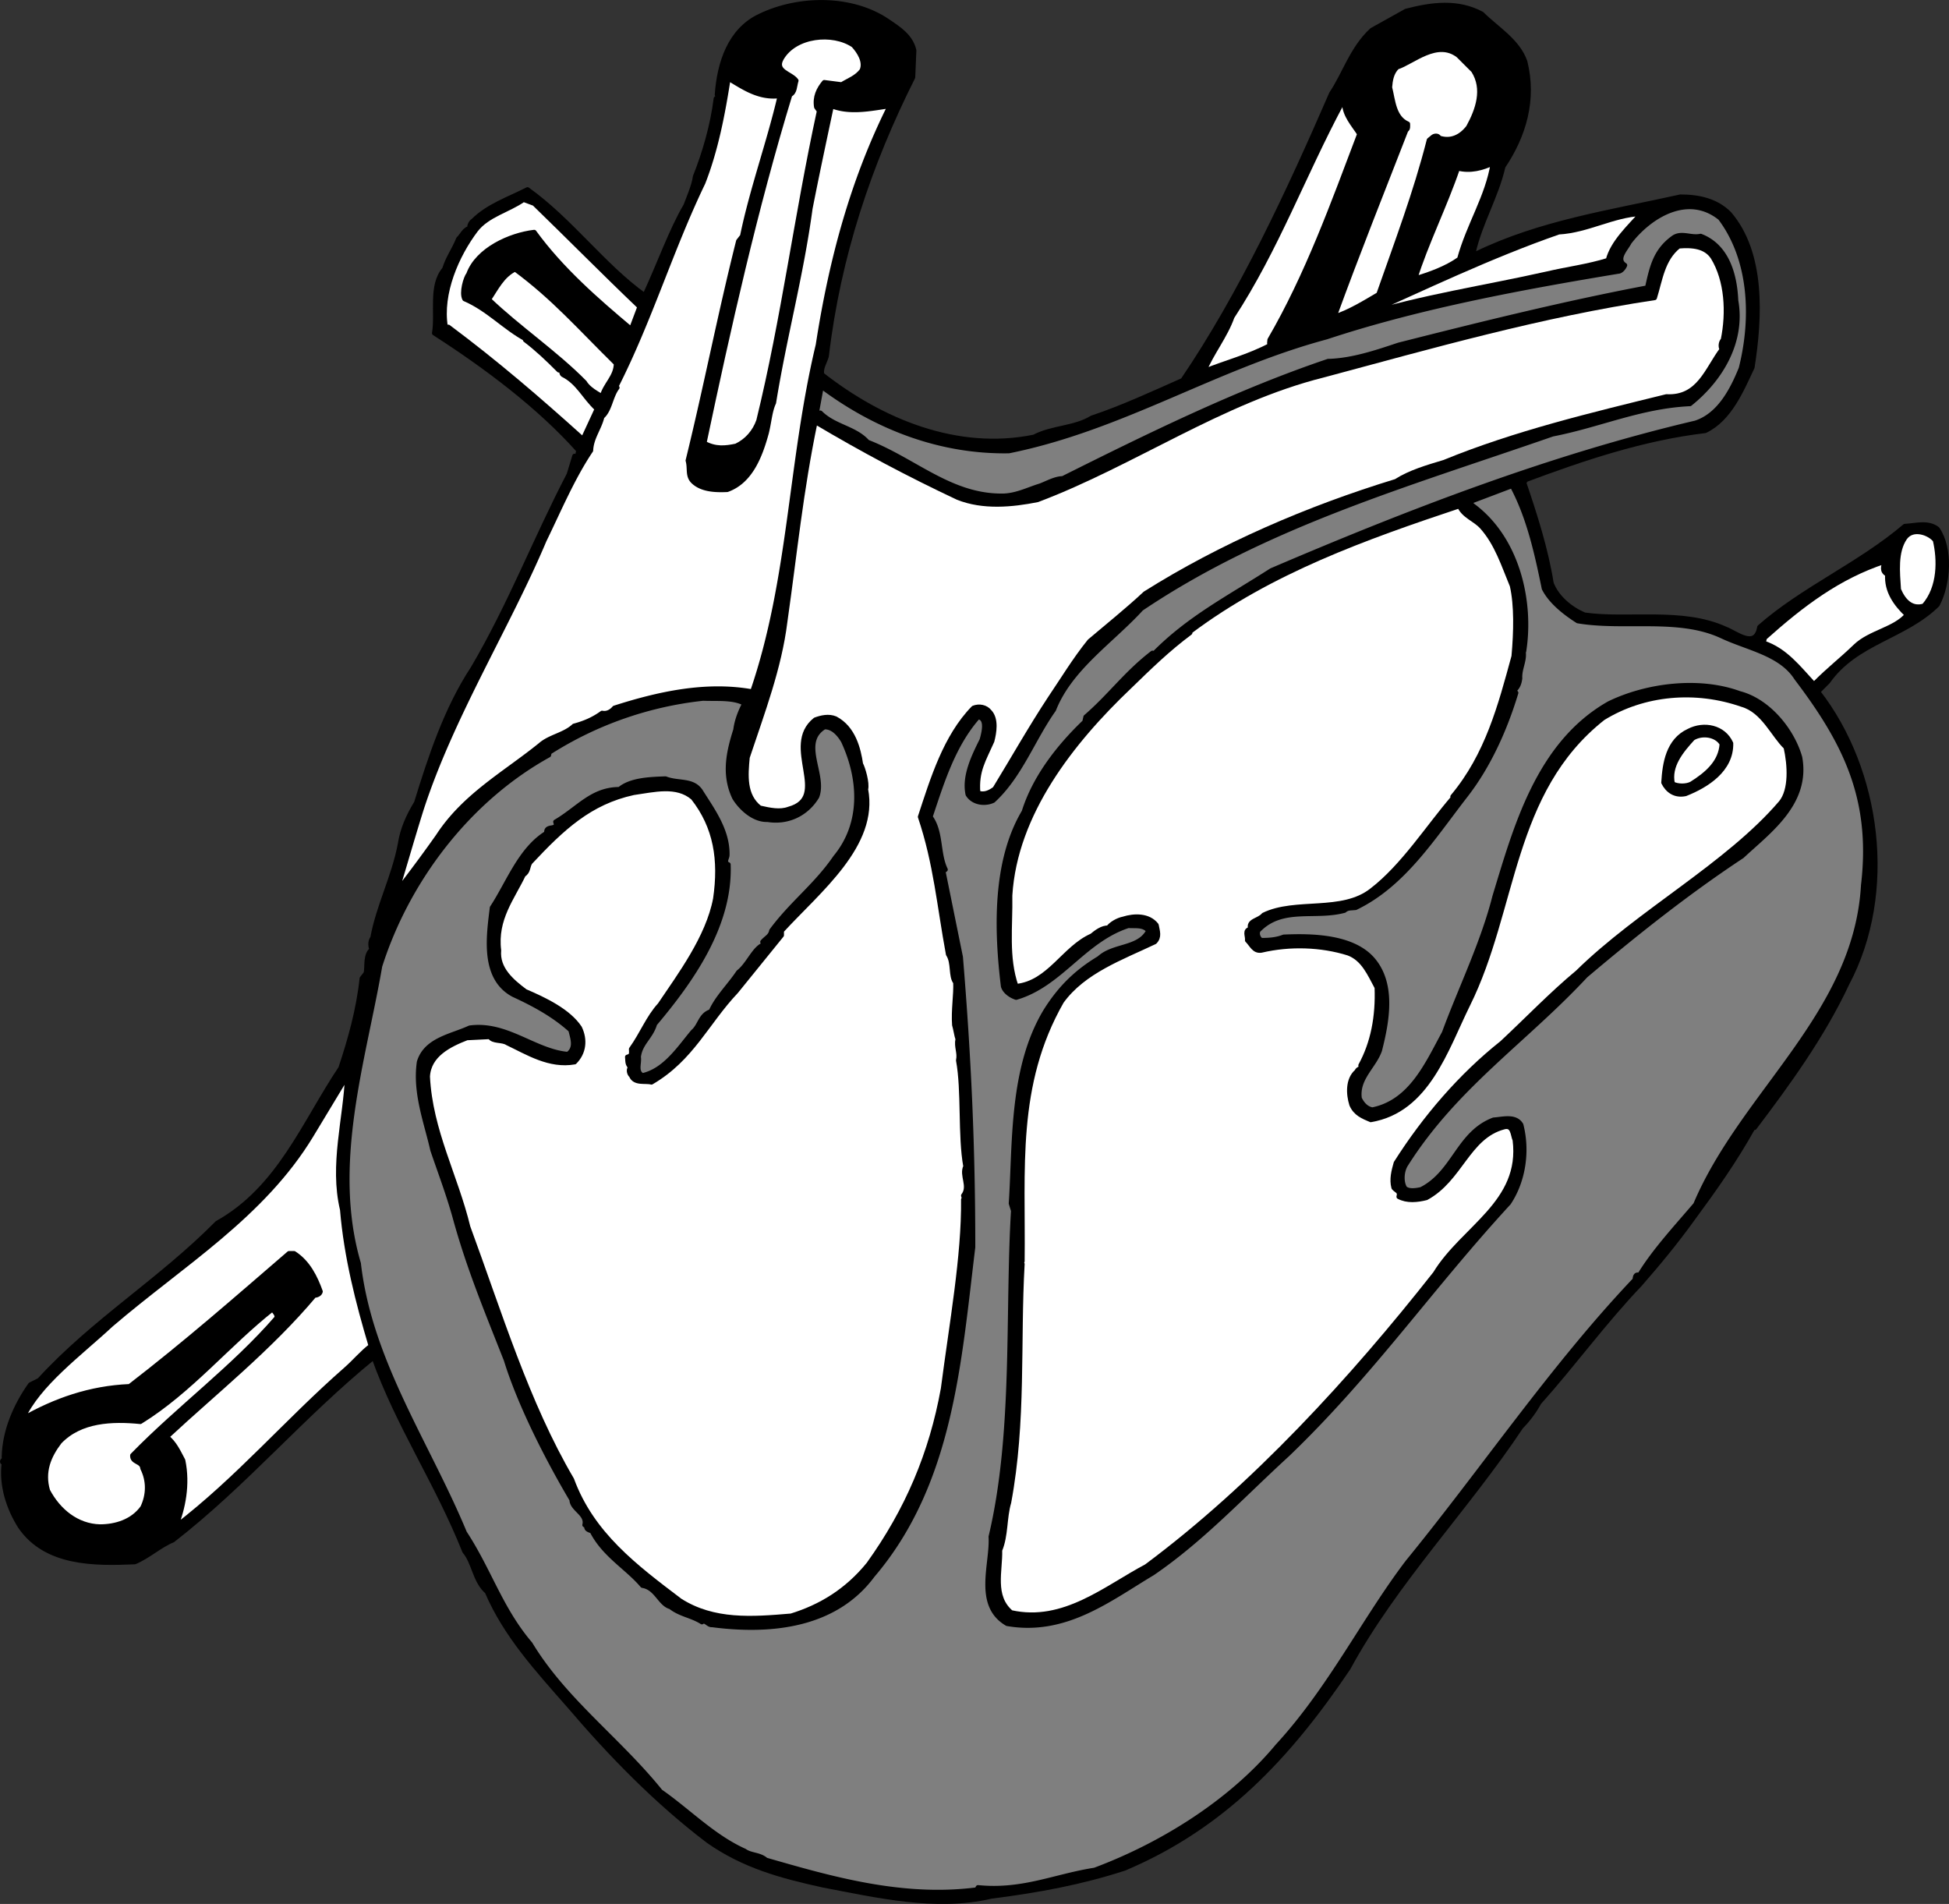 <svg xmlns="http://www.w3.org/2000/svg" width="208.432" height="203.593"><rect width="100%" height="100%" fill="#333333" stroke="none"/><path d="M94.93 2.262c1.257.844 2.46 1.621 2.82 3.121l-.121 2.883c-4.68 9.297-7.98 19.137-9.239 29.82-.183.66-.66 1.317-.48 1.977 6.36 4.98 14.457 8.34 22.68 6.66 1.922-1.02 4.32-.899 6.18-2.04 3.242-1.077 6.6-2.64 9.718-4.019 6.242-9.18 11.34-20.16 15.902-30.66 1.38-2.039 2.22-4.86 4.32-6.781l3.66-2.04c2.759-.718 5.52-1.081 8.099.302 1.562 1.558 3.84 2.879 4.62 5.101 1.02 4.078-.12 7.918-2.34 11.219-.718 3.18-2.46 6-3.179 9.18l.238.18c6.903-3.36 14.34-4.442 21.903-6.122 1.98 0 3.84.422 5.219 1.801 3.66 4.262 3.3 11.102 2.46 16.441-1.14 2.399-2.402 5.52-5.039 6.778-6.66.781-13.203 3-19.14 5.222l-.242.301c1.199 3.54 2.34 7.078 2.941 10.797.602 1.563 2.102 2.762 3.54 3.363 4.679.657 10.44-.601 15.062 1.5 1.136.418 3.238 2.22 3.656-.183 4.62-4.078 10.683-6.66 15.543-10.797 1.199-.063 2.46-.48 3.48.297 1.438 2.101 1.2 5.82 0 8.101-3.543 3.48-8.703 3.961-11.703 8.219l-1.078 1.082c6.54 8.399 8.281 21.48 3.121 31.2-2.64 5.64-6.363 10.741-9.902 15.421l-.117-.062c-2.043 3.66-4.141 6.601-6.48 9.78-1.864 2.583-3.602 4.68-5.642 7.02-3.84 4.02-7.199 8.641-10.8 12.66-.48.903-1.2 1.86-1.922 2.583-5.817 8.757-13.5 16.617-18.477 25.797-6.422 9.542-13.441 16.98-23.941 21.421-4.621 1.5-9.121 2.34-14.281 3-5.88 1.383-12.239-.117-17.942-1.199-4.379-.96-8.457-2.039-12.297-4.742-5.523-4.2-10.382-9.18-14.882-14.457-3.481-3.961-6.778-7.563-8.758-12.18-1.32-1.14-1.383-3.12-2.403-4.32-3-7.5-7.078-13.383-9.718-20.762-7.801 6.36-13.621 13.442-21.48 19.559-1.438.601-2.641 1.742-4.079 2.34-4.262.183-9.48.242-12.242-3.778-1.262-1.98-2.04-4.441-1.738-6.78-.48-.24.18-.36 0-.661.058-2.82 1.257-5.52 2.816-7.738l.96-.48c5.821-6.36 12.845-10.563 19.024-16.802 6.66-3.718 9.297-10.738 13.2-16.558 1.02-3.063 1.918-6.242 2.277-9.602l.422-.539c.18-.66-.121-1.98.66-2.582-.18-.121-.238-.898.059-1.2.601-3.358 2.28-6.538 2.94-10.019.24-1.62.9-3.062 1.74-4.441 1.5-4.86 3.179-10.02 6.062-14.398 4.02-6.84 6.66-13.801 10.258-20.7l.601-1.98c.48.18.238-.363.48-.543-4.199-4.738-9.96-9.059-15.48-12.598.36-2.16-.422-5.101 1.078-6.84.422-1.32.961-1.921 1.5-3.242.363-.297.66-1.14 1.32-1.14-.296-.059 0-.657.243-.778 1.617-1.62 3.84-2.34 5.82-3.36 4.617 3.298 8.098 8.161 12.54 11.34 1.558-3.359 2.878-7.081 4.378-9.6.242-.661.902-2.161 1.02-3.122.96-2.398 1.859-5.398 2.222-8.34l.36-.297-.243-.12c.243-3.423 1.383-6.903 4.563-8.403 4.2-2.04 9.898-2.04 13.68.539"/><path fill="none" stroke="#000" stroke-linecap="round" stroke-linejoin="round" stroke-width=".5" d="M94.93 2.262c1.257.844 2.46 1.621 2.82 3.121l-.121 2.883c-4.68 9.297-7.98 19.137-9.239 29.82-.183.66-.66 1.317-.48 1.977 6.36 4.98 14.457 8.34 22.68 6.66 1.922-1.02 4.32-.899 6.18-2.04 3.242-1.077 6.6-2.64 9.718-4.019 6.242-9.18 11.34-20.16 15.902-30.66 1.38-2.039 2.22-4.86 4.32-6.781l3.66-2.04c2.759-.718 5.52-1.081 8.099.302 1.562 1.558 3.84 2.879 4.62 5.101 1.02 4.078-.12 7.918-2.34 11.219-.718 3.18-2.46 6-3.179 9.18l.238.18c6.903-3.36 14.34-4.442 21.903-6.122 1.98 0 3.84.422 5.219 1.801 3.66 4.262 3.3 11.102 2.46 16.441-1.14 2.399-2.402 5.52-5.039 6.778-6.66.781-13.203 3-19.14 5.222l-.242.301c1.199 3.54 2.34 7.078 2.941 10.797.602 1.563 2.102 2.762 3.54 3.363 4.679.657 10.44-.601 15.062 1.5 1.136.418 3.238 2.22 3.656-.183 4.62-4.078 10.683-6.66 15.543-10.797 1.199-.063 2.46-.48 3.48.297 1.438 2.101 1.2 5.82 0 8.101-3.543 3.48-8.703 3.961-11.703 8.219l-1.078 1.082c6.54 8.399 8.281 21.48 3.121 31.2-2.64 5.64-6.363 10.741-9.902 15.421l-.117-.062c-2.043 3.66-4.141 6.601-6.48 9.78-1.864 2.583-3.602 4.68-5.642 7.02-3.84 4.02-7.199 8.641-10.8 12.66-.48.903-1.2 1.86-1.922 2.583-5.817 8.757-13.5 16.617-18.477 25.797-6.422 9.542-13.441 16.98-23.941 21.421-4.621 1.5-9.121 2.34-14.281 3-5.88 1.383-12.239-.117-17.942-1.199-4.379-.96-8.457-2.039-12.297-4.742-5.523-4.2-10.382-9.18-14.882-14.457-3.481-3.961-6.778-7.563-8.758-12.18-1.32-1.14-1.383-3.12-2.403-4.32-3-7.5-7.078-13.383-9.718-20.762-7.801 6.36-13.621 13.442-21.48 19.559-1.438.601-2.641 1.742-4.079 2.34-4.262.183-9.48.242-12.242-3.778-1.262-1.98-2.04-4.441-1.738-6.78-.48-.24.18-.36 0-.661.058-2.82 1.257-5.52 2.816-7.738l.96-.48c5.821-6.36 12.845-10.563 19.024-16.802 6.66-3.718 9.297-10.738 13.2-16.558 1.02-3.063 1.918-6.242 2.277-9.602l.422-.539c.18-.66-.121-1.98.66-2.582-.18-.121-.238-.898.059-1.2.601-3.358 2.28-6.538 2.94-10.019.24-1.62.9-3.062 1.74-4.441 1.5-4.86 3.179-10.02 6.062-14.398 4.02-6.84 6.66-13.801 10.258-20.7l.601-1.98c.48.18.238-.363.48-.543-4.199-4.738-9.96-9.059-15.48-12.598.36-2.16-.422-5.101 1.078-6.84.422-1.32.961-1.921 1.5-3.242.363-.297.66-1.14 1.32-1.14-.296-.059 0-.657.243-.778 1.617-1.62 3.84-2.34 5.82-3.36 4.617 3.298 8.098 8.161 12.54 11.34 1.558-3.359 2.878-7.081 4.378-9.6.242-.661.902-2.161 1.02-3.122.96-2.398 1.859-5.398 2.222-8.34l.36-.297-.243-.12c.243-3.423 1.383-6.903 4.563-8.403 4.2-2.04 9.898-2.04 13.68.539zm0 0"/><path fill="#fff" d="M91.27 4.844c.597.66 1.32 1.742.898 2.7-.598.78-1.38 1.019-2.16 1.5l-1.86-.24c-.597.72-1.02 1.56-.84 2.642l.301.418c-2.46 11.34-3.781 22.082-6.48 33.12-.422 1.2-1.262 2.16-2.399 2.7-1.14.242-2.222.36-3.422-.301 2.582-12.238 5.461-25.078 9.18-37.258.54-.242.48-.96.66-1.5-.539-.781-2.398-.96-1.558-2.402 1.437-2.457 5.46-2.879 7.68-1.379"/><path fill="none" stroke="#000" stroke-linecap="round" stroke-linejoin="round" stroke-width=".5" d="M91.27 4.844c.597.66 1.32 1.742.898 2.7-.598.78-1.38 1.019-2.16 1.5l-1.86-.24c-.597.72-1.02 1.56-.84 2.642l.301.418c-2.46 11.34-3.781 22.082-6.48 33.12-.422 1.2-1.262 2.16-2.399 2.7-1.14.242-2.222.36-3.422-.301 2.582-12.238 5.461-25.078 9.18-37.258.54-.242.48-.96.66-1.5-.539-.781-2.398-.96-1.558-2.402 1.437-2.457 5.46-2.879 7.68-1.379zm0 0"/><path fill="#fff" d="M157.57 7.543c1.258 1.98.48 4.203-.539 6.063-.781 1.02-1.863 1.558-3.121 1.14-.121-.3-.54-.242-.719-.062l-.363.3c-1.438 5.641-3.418 10.86-5.398 16.5-1.442.84-3.06 1.86-4.739 2.399 2.52-6.898 5.04-13.2 7.68-19.98.238-.118.18-.418.18-.657-1.5-.66-1.563-2.46-1.922-3.902.062-.781.18-1.559.781-2.16 1.68-.54 4.258-3 6.54-1.258l1.62 1.617"/><path fill="none" stroke="#000" stroke-linecap="round" stroke-linejoin="round" stroke-width=".5" d="M157.57 7.543c1.258 1.98.48 4.203-.539 6.063-.781 1.02-1.863 1.558-3.121 1.14-.121-.3-.54-.242-.719-.062l-.363.3c-1.438 5.641-3.418 10.86-5.398 16.5-1.442.84-3.06 1.86-4.739 2.399 2.52-6.898 5.04-13.2 7.68-19.98.238-.118.18-.418.18-.657-1.5-.66-1.563-2.46-1.922-3.902.062-.781.18-1.559.781-2.16 1.68-.54 4.258-3 6.54-1.258zm0 0"/><path fill="#fff" d="M83.41 10.246c-1.14 4.918-3 10.02-4.02 15l-.421.54c-1.98 7.859-3.48 15.66-5.399 23.46.238.84-.062 1.618.54 2.22.898.898 2.398.96 3.66.898 2.519-.899 3.538-3.66 4.199-6.06.3-1.198.359-2.339.78-3.241 1.141-7.078 2.938-13.617 3.9-20.758.718-3.66 1.5-7.32 2.28-10.98 1.981.78 4.141.3 6.239 0-4.02 8.039-6.301 16.62-7.68 25.558-3 12.543-2.879 25.02-7.02 37.082-4.98-.902-10.078.238-14.761 1.738-.297.36-.777.66-1.317.543-.902.657-1.863 1.078-3 1.38-1.023.96-2.582 1.14-3.601 2.038-3.781 3.059-8.102 5.399-10.922 9.719a162.039 162.039 0 0 1-3.66 4.98l-1.379 2.82c1.082-3.359 2.16-7.257 3.242-10.679 3.238-9.96 9.238-19.5 13.137-28.738 1.5-3.063 3-6.66 4.98-9.602.063-1.379.903-2.34 1.203-3.601.84-.719.899-2.16 1.618-3.117l-.118-.122c3.598-7.078 5.88-14.699 9.297-21.78 1.383-3.54 2.102-7.321 2.703-11.161 1.618.961 3.297 2.16 5.52 1.863"/><path fill="none" stroke="#000" stroke-linecap="round" stroke-linejoin="round" stroke-width=".5" d="M83.41 10.246c-1.14 4.918-3 10.02-4.02 15l-.421.54c-1.98 7.859-3.48 15.66-5.399 23.46.238.84-.062 1.618.54 2.22.898.898 2.398.96 3.66.898 2.519-.899 3.538-3.66 4.199-6.06.3-1.198.359-2.339.78-3.241 1.141-7.078 2.938-13.617 3.9-20.758.718-3.66 1.5-7.32 2.28-10.98 1.981.78 4.141.3 6.239 0-4.02 8.039-6.301 16.62-7.68 25.558-3 12.543-2.879 25.02-7.02 37.082-4.98-.902-10.078.238-14.761 1.738-.297.36-.777.66-1.317.543-.902.657-1.863 1.078-3 1.38-1.023.96-2.582 1.14-3.601 2.038-3.781 3.059-8.102 5.399-10.922 9.719a162.022 162.022 0 0 1-3.66 4.98l-1.379 2.82c1.082-3.359 2.16-7.257 3.242-10.679 3.238-9.96 9.238-19.5 13.137-28.738 1.5-3.063 3-6.66 4.98-9.602.063-1.379.903-2.34 1.203-3.601.84-.719.899-2.16 1.618-3.117l-.118-.122c3.598-7.078 5.88-14.699 9.297-21.78 1.383-3.54 2.102-7.321 2.703-11.161 1.618.961 3.297 2.16 5.52 1.863zm0 0"/><path fill="#fff" d="M143.77 11.086c.058 1.258.96 2.219 1.62 3.238-2.82 7.442-5.582 15.122-9.601 22.02 0 .18-.121.48.121.539-2.34 1.262-4.98 1.922-7.14 2.82.78-1.918 2.28-3.777 3-5.82 4.742-7.258 7.62-15.18 11.699-22.797h.3"/><path fill="none" stroke="#000" stroke-linecap="round" stroke-linejoin="round" stroke-width=".5" d="M143.77 11.086c.058 1.258.96 2.219 1.62 3.238-2.82 7.442-5.582 15.122-9.601 22.02 0 .18-.121.48.121.539-2.34 1.262-4.98 1.922-7.14 2.82.78-1.918 2.28-3.777 3-5.82 4.742-7.258 7.62-15.18 11.699-22.797zm0 0"/><path fill="#fff" d="M156.07 27.703c-1.441 1.02-3.18 1.621-4.742 2.102 1.082-3.54 3.242-7.922 4.562-11.82 1.32.359 2.641 0 3.778-.54-.598 3.66-2.578 6.54-3.598 10.258"/><path fill="none" stroke="#000" stroke-linecap="round" stroke-linejoin="round" stroke-width=".5" d="M156.07 27.703c-1.441 1.02-3.18 1.621-4.742 2.102 1.082-3.54 3.242-7.922 4.562-11.82 1.32.359 2.641 0 3.778-.54-.598 3.66-2.578 6.54-3.598 10.258zm0 0"/><path fill="#fff" d="M57.129 21.766c3.66 3.539 7.379 7.32 11.281 11.039l-.902 2.398c-3.72-3.117-7.5-6.418-10.38-10.379-2.577.301-6.058 1.86-7.019 4.5-.3.36-.781 1.98-.422 2.641 2.52 1.078 4.32 3.121 6.602 4.32l-.121.059c1.262.96 2.34 1.98 3.601 3.242.418-.12.18.297.418.477 1.68.84 2.282 2.402 3.66 3.66l-1.5 3.242c-4.796-4.32-9.18-8.101-14.398-12h-.3c-.598-3.601 1.199-7.68 3.241-10.379 1.258-1.62 3.477-2.101 5.098-3.242l1.14.422"/><path fill="none" stroke="#000" stroke-linecap="round" stroke-linejoin="round" stroke-width=".5" d="M57.129 21.766c3.66 3.539 7.379 7.32 11.281 11.039l-.902 2.398c-3.72-3.117-7.5-6.418-10.38-10.379-2.577.301-6.058 1.86-7.019 4.5-.3.36-.781 1.98-.422 2.641 2.52 1.078 4.32 3.121 6.602 4.32l-.121.059c1.262.96 2.34 1.98 3.601 3.242.418-.12.18.297.418.477 1.68.84 2.282 2.402 3.66 3.66l-1.5 3.242c-4.796-4.32-9.18-8.101-14.398-12h-.3c-.598-3.601 1.199-7.68 3.241-10.379 1.258-1.62 3.477-2.101 5.098-3.242zm0 0"/><path fill="#7f7f7f" d="M183.969 23.324c3.3 4.38 3.601 10.622 2.222 16.079-.902 2.222-2.281 4.98-4.863 5.82-15.598 3.66-30.777 9.543-45.36 15.781-4.68 3-8.82 5.102-12.597 8.942l-.121-.122c-2.88 2.22-4.5 4.559-7.14 6.84l-.122.54c-2.758 2.64-5.34 5.94-6.476 9.6-3.184 5.34-2.942 12.782-2.223 18.661.18.602.84 1.02 1.379 1.2 4.742-1.38 7.203-6.122 12-7.68.781.058 1.62-.121 2.16.539-1.02 1.98-3.719 1.5-5.277 2.941-2.403 1.441-4.2 3.18-5.762 5.7-3.66 6.12-3.238 14.16-3.66 20.519l.242.781c-.66 10.922.238 23.762-2.402 34.86.18 2.882-1.68 7.32 1.742 9.3 6.238 1.082 10.918-2.64 15.539-5.398 5.281-3.602 9.601-8.281 14.46-12.723 9-8.64 15.24-17.758 23.641-26.879 1.559-2.34 2.04-5.52 1.317-8.34-.598-1.02-1.977-.601-2.938-.539-3.78 1.438-4.199 5.641-7.742 7.438-.539.12-1.32.242-1.738-.117-.422-.66-.36-1.86.12-2.582 5.278-8.34 12.72-13.2 19.2-20.16 5.399-4.56 10.918-8.942 16.738-12.782 2.82-2.64 7.082-5.64 6.18-10.558-.84-2.942-3.418-6.059-6.476-6.84-4.262-1.559-9.844-.899-13.922 1.078-7.621 4.32-10.02 13.383-12.239 20.64-1.261 4.981-3.66 9.844-5.402 14.583-1.8 3.3-3.539 7.378-7.68 8.218-.66-.117-1.078-.597-1.379-1.199-.3-2.16 1.56-3.418 2.16-5.16.778-3.059 1.5-6.961-.66-9.598-2.16-2.644-6.78-2.644-9.601-2.523-.777.3-1.5.36-2.399.36-.359-.18-.601-.9-.18-1.2 2.52-2.461 5.938-1.14 9.06-1.98.359-.301.6-.239 1.199-.301 5.101-2.457 8.222-7.438 11.761-12 2.52-3.239 4.258-7.2 5.399-10.977l-.239-.242c.418-.3.598-.781.66-1.32-.062-1.02.54-1.918.36-2.88h.059c.84-5.28-.66-12.12-5.579-15.66l-.12-.359 4.44-1.68c1.802 3.36 2.641 7.2 3.419 10.981.722 1.438 2.281 2.637 3.601 3.477 4.98.843 10.801-.54 15.418 1.62 2.82 1.321 6.301 1.86 7.98 4.5 5.282 6.962 8.223 12.962 7.141 22.141-.78 13.801-12.898 22.2-17.941 34.14-2.098 2.462-4.438 4.981-6 7.56-.598-.239-.418.601-.54.542-8.757 9.239-16.198 20.278-24.237 30.118-4.621 6.062-8.282 13.562-13.922 19.683-5.04 6.059-12.48 10.617-19.559 13.258-4.262.66-7.68 2.34-12.48 1.863l-.121.239c-7.98 1.02-15.48-1.141-22.559-3.18-.66-.602-1.621-.48-2.281-.961-3.36-1.5-6.059-4.32-9-6.36-4.5-5.581-10.262-9.722-13.922-15.78-3.18-3.72-4.379-7.86-7.02-11.88-3.957-9.542-10.136-18.3-11.34-28.8-3.117-10.621.543-21.719 2.282-31.801 2.941-9.242 9.48-17.82 18.058-22.559l.063-.3a38.23 38.23 0 0 1 16.437-5.762c1.563.062 3.243-.121 4.442.539-.48.902-.84 1.863-.961 2.82-.719 2.281-1.32 4.742-.117 7.262.656 1.078 2.039 2.398 3.539 2.34 2.218.36 4.199-.66 5.277-2.461.902-2.34-1.918-5.758.781-7.438.903-.062 1.621.778 2.04 1.5 1.98 4.258 2.042 8.938-.84 12.418-2.098 3.059-4.618 4.86-6.84 7.86-.118.601-.54.722-.957 1.199l.238.242c-1.14.36-1.68 2.102-2.82 3-.961 1.441-2.282 2.7-2.942 4.2-1.137.359-1.137 1.5-1.918 2.16-1.5 1.8-3 4.14-5.402 4.68-.777-.419-.297-1.321-.418-1.981.18-1.5 1.32-2.098 1.738-3.54 3.84-4.558 8.102-10.5 7.863-17.038-.542-.243-.12-.66-.12-1.02.058-2.64-1.622-4.863-2.82-6.781-.84-1.32-2.4-.84-3.782-1.38-1.617.06-3.719.118-4.918 1.138-2.942 0-4.383 2.043-6.84 3.48.36 1.02-1.082.242-.96 1.203-2.821 1.738-4.083 5.34-5.821 7.977-.36 3-1.078 7.504 2.281 9.3 2.219 1.024 4.32 2.16 6.117 3.782.242.96.602 1.922-.297 2.582-3.543-.301-6.543-3.363-10.5-2.82-1.922.898-4.68 1.257-5.402 3.66-.48 3.297.781 6.48 1.441 9.418.84 2.46 1.621 4.5 2.34 7.02 1.5 5.519 3.418 10.081 5.52 15.421 1.5 4.86 4.5 10.68 7.02 14.938 0 1.023 1.679 1.5 1.378 2.703h.242c-.18.48.239.539.54.66 1.32 2.578 3.78 3.898 5.398 5.82 1.5.238 1.863 1.977 3 2.277 1.082.84 2.223.903 3.363 1.622.36-.301.66.359 1.078.3 6.422.84 13.2.059 17.16-5.28 8.399-9.84 9.243-22.802 10.743-35.102 0-10.56-.422-20.157-1.32-31.02l-1.864-9.18.242-.18c-.84-1.738-.422-4.019-1.62-5.64 1.26-3.781 2.46-7.68 5.1-10.68 1.079.121.598 1.801.419 2.461-.899 1.801-1.918 3.899-1.5 5.82.543.899 1.8 1.079 2.699.66 2.883-2.64 4.262-6.6 6.484-9.722 1.739-4.437 6.18-7.32 9.36-10.797 13.379-9 28.617-13.32 43.98-18.66 4.98-.96 9.418-3 14.7-3.242 3.3-2.64 5.699-6.66 4.917-11.04-.117-2.761-.957-5.82-3.777-6.898-1.082.239-2.102-.48-3 .239-1.86 1.379-2.223 3.12-2.703 5.28-8.88 1.68-17.817 3.9-26.578 6.118-2.34.781-4.98 1.68-7.559 1.742-9.601 3.239-19.14 7.918-28.383 12.54-.777 0-1.617.48-2.398.78-1.2.36-2.461 1.02-3.899 1.079-5.644.12-9.484-3.778-14.582-5.758-1.32-1.5-3.539-1.621-5.039-3.121l-.422.12.54-2.94c5.703 4.261 12.542 7.019 20.042 6.898 12.18-2.457 22.079-9 33.961-12.18 9.957-3.297 21.059-5.34 31.2-7.02.3 0 .597-.359.718-.66-1.02-.66.121-1.738.48-2.46 2.22-2.88 6.302-5.34 9.72-2.579"/><path fill="none" stroke="#000" stroke-linecap="round" stroke-linejoin="round" stroke-width=".5" d="M183.969 23.324c3.3 4.38 3.601 10.622 2.222 16.079-.902 2.222-2.281 4.98-4.863 5.82-15.598 3.66-30.777 9.543-45.36 15.781-4.68 3-8.82 5.102-12.597 8.942l-.121-.122c-2.88 2.22-4.5 4.559-7.14 6.84l-.122.54c-2.758 2.64-5.34 5.94-6.476 9.6-3.184 5.34-2.942 12.782-2.223 18.661.18.602.84 1.02 1.379 1.2 4.742-1.38 7.203-6.122 12-7.68.781.058 1.62-.121 2.16.539-1.02 1.98-3.719 1.5-5.277 2.941-2.403 1.441-4.2 3.18-5.762 5.7-3.66 6.12-3.238 14.16-3.66 20.519l.242.781c-.66 10.922.238 23.762-2.402 34.86.18 2.882-1.68 7.32 1.742 9.3 6.238 1.082 10.918-2.64 15.539-5.398 5.281-3.602 9.601-8.281 14.46-12.723 9-8.64 15.24-17.758 23.641-26.879 1.559-2.34 2.04-5.52 1.317-8.34-.598-1.02-1.977-.601-2.938-.539-3.78 1.438-4.199 5.641-7.742 7.438-.539.12-1.32.242-1.738-.117-.422-.66-.36-1.86.12-2.582 5.278-8.34 12.72-13.2 19.2-20.16 5.399-4.56 10.918-8.942 16.738-12.782 2.82-2.64 7.082-5.64 6.18-10.558-.84-2.942-3.418-6.059-6.476-6.84-4.262-1.559-9.844-.899-13.922 1.078-7.621 4.32-10.02 13.383-12.239 20.64-1.261 4.981-3.66 9.844-5.402 14.583-1.8 3.3-3.539 7.378-7.68 8.218-.66-.117-1.078-.597-1.379-1.199-.3-2.16 1.56-3.418 2.16-5.16.778-3.059 1.5-6.961-.66-9.598-2.16-2.644-6.78-2.644-9.601-2.523-.777.3-1.5.36-2.399.36-.359-.18-.601-.9-.18-1.2 2.52-2.461 5.938-1.14 9.06-1.98.359-.301.6-.239 1.199-.301 5.101-2.457 8.222-7.438 11.761-12 2.52-3.239 4.258-7.2 5.399-10.977l-.239-.242c.418-.3.598-.781.66-1.32-.062-1.02.54-1.918.36-2.88h.059c.84-5.28-.66-12.12-5.579-15.66l-.12-.359 4.44-1.68c1.802 3.36 2.641 7.2 3.419 10.981.722 1.438 2.281 2.637 3.601 3.477 4.98.843 10.801-.54 15.418 1.62 2.82 1.321 6.301 1.86 7.98 4.5 5.282 6.962 8.223 12.962 7.141 22.141-.78 13.801-12.898 22.2-17.941 34.14-2.098 2.462-4.438 4.981-6 7.56-.598-.239-.418.601-.54.542-8.757 9.239-16.198 20.278-24.237 30.118-4.621 6.062-8.282 13.562-13.922 19.683-5.04 6.059-12.48 10.617-19.559 13.258-4.262.66-7.68 2.34-12.48 1.863l-.121.239c-7.98 1.02-15.48-1.141-22.559-3.18-.66-.602-1.621-.48-2.281-.961-3.36-1.5-6.059-4.32-9-6.36-4.5-5.581-10.262-9.722-13.922-15.78-3.18-3.72-4.379-7.86-7.02-11.88-3.957-9.542-10.136-18.3-11.34-28.8-3.117-10.621.543-21.719 2.282-31.801 2.941-9.242 9.48-17.82 18.058-22.559l.063-.3a38.23 38.23 0 0 1 16.437-5.762c1.563.062 3.243-.121 4.442.539-.48.902-.84 1.863-.961 2.82-.719 2.281-1.32 4.742-.117 7.262.656 1.078 2.039 2.398 3.539 2.34 2.218.36 4.199-.66 5.277-2.461.902-2.34-1.918-5.758.781-7.438.903-.062 1.621.778 2.04 1.5 1.98 4.258 2.042 8.938-.84 12.418-2.098 3.059-4.618 4.86-6.84 7.86-.118.601-.54.722-.957 1.199l.238.242c-1.14.36-1.68 2.102-2.82 3-.961 1.441-2.282 2.7-2.942 4.2-1.137.359-1.137 1.5-1.918 2.16-1.5 1.8-3 4.14-5.402 4.68-.777-.419-.297-1.321-.418-1.981.18-1.5 1.32-2.098 1.738-3.54 3.84-4.558 8.102-10.5 7.863-17.038-.542-.243-.12-.66-.12-1.02.058-2.64-1.622-4.863-2.82-6.781-.84-1.32-2.4-.84-3.782-1.38-1.617.06-3.719.118-4.918 1.138-2.942 0-4.383 2.043-6.84 3.48.36 1.02-1.082.242-.96 1.203-2.821 1.738-4.083 5.34-5.821 7.977-.36 3-1.078 7.504 2.281 9.3 2.219 1.024 4.32 2.16 6.117 3.782.242.96.602 1.922-.297 2.582-3.543-.301-6.543-3.363-10.5-2.82-1.922.898-4.68 1.257-5.402 3.66-.48 3.297.781 6.48 1.441 9.418.84 2.46 1.621 4.5 2.34 7.02 1.5 5.519 3.418 10.081 5.52 15.421 1.5 4.86 4.5 10.68 7.02 14.938 0 1.023 1.679 1.5 1.378 2.703h.242c-.18.48.239.539.54.66 1.32 2.578 3.78 3.898 5.398 5.82 1.5.238 1.863 1.977 3 2.277 1.082.84 2.223.903 3.363 1.622.36-.301.66.359 1.078.3 6.422.84 13.2.059 17.16-5.28 8.399-9.84 9.243-22.802 10.743-35.102 0-10.56-.422-20.157-1.32-31.02l-1.864-9.18.242-.18c-.84-1.738-.422-4.019-1.62-5.64 1.26-3.781 2.46-7.68 5.1-10.68 1.079.121.598 1.801.419 2.461-.899 1.801-1.918 3.899-1.5 5.82.543.899 1.8 1.079 2.699.66 2.883-2.64 4.262-6.6 6.484-9.722 1.739-4.437 6.18-7.32 9.36-10.797 13.379-9 28.617-13.32 43.98-18.66 4.98-.96 9.418-3 14.7-3.242 3.3-2.64 5.699-6.66 4.917-11.04-.117-2.761-.957-5.82-3.777-6.898-1.082.239-2.102-.48-3 .239-1.86 1.379-2.223 3.12-2.703 5.28-8.88 1.68-17.817 3.9-26.578 6.118-2.34.781-4.98 1.68-7.559 1.742-9.601 3.239-19.14 7.918-28.383 12.54-.777 0-1.617.48-2.398.78-1.2.36-2.461 1.02-3.899 1.079-5.644.12-9.484-3.778-14.582-5.758-1.32-1.5-3.539-1.621-5.039-3.121l-.422.12.54-2.94c5.703 4.261 12.542 7.019 20.042 6.898 12.18-2.457 22.079-9 33.961-12.18 9.957-3.297 21.059-5.34 31.2-7.02.3 0 .597-.359.718-.66-1.02-.66.121-1.738.48-2.46 2.22-2.88 6.302-5.34 9.72-2.579zm0 0"/><path fill="#fff" d="M171.969 27.824c-2.098.66-4.438.961-6.48 1.442-6.661 1.5-13.56 2.52-19.86 4.5 6.422-2.883 13.8-6.422 21.062-8.942 3.117-.18 5.7-1.8 8.82-1.98-1.203 1.379-3.062 3.059-3.542 4.98"/><path fill="none" stroke="#000" stroke-linecap="round" stroke-linejoin="round" stroke-width=".5" d="M171.969 27.824c-2.098.66-4.438.961-6.48 1.442-6.661 1.5-13.56 2.52-19.86 4.5 6.422-2.883 13.8-6.422 21.062-8.942 3.117-.18 5.7-1.8 8.82-1.98-1.203 1.379-3.062 3.059-3.542 4.98zm0 0"/><path fill="#fff" d="M183.191 27.524c1.5 2.46 1.68 5.879 1.078 8.82-.238.242-.3.719-.12 1.02-1.618 2.16-2.458 5.222-5.938 5.039-8.043 1.98-16.14 3.902-23.762 7.023-1.8.54-3.66 1.078-5.16 2.04-9.418 2.878-18.719 6.898-26.82 12-1.86 1.737-3.957 3.417-5.938 5.097-1.562 1.922-2.941 4.203-4.203 6.062-2.098 3.18-3.957 6.48-5.938 9.719-.48.36-1.14.719-1.8.422-.18-2.34.597-3.48 1.5-5.52.238-.902.48-2.343-.243-3.12-.417-.54-1.14-.66-1.738-.423-3 3.063-4.379 7.621-5.699 11.641 1.68 4.98 2.04 9.539 3 14.703.598.899.238 2.34.777 3 .063 1.317-.238 3-.117 4.559.117.36.238 1.199.36 1.5-.18.84.238 1.441.058 2.281.602 3.238.18 8.098.781 11.34-.48.957.54 2.097-.242 3.117l.121.422h-.12c.062 6.058-1.259 13.258-2.161 20.219-1.258 6.96-3.84 13.02-7.977 18.78-2.34 2.88-5.16 4.56-8.28 5.52-4.2.36-8.282.66-11.88-1.62-4.742-3.598-9.422-7.079-11.582-12.958-4.8-8.16-7.738-17.883-11.097-27-1.32-5.46-4.024-10.261-4.32-16.082.117-2.34 2.34-3.418 4.199-4.14l2.46-.121c.297.542 1.317.3 1.86.66 2.16 1.023 4.5 2.523 7.2 2.043 1.019-1.02 1.14-2.403.538-3.66-1.2-1.801-3.719-3-5.82-3.903-1.438-1.078-3-2.398-2.82-4.379-.418-3.36 1.44-5.582 2.64-8.101.54-.301.422-.899.719-1.32 3.422-3.66 6.363-6.419 11.043-7.438 2.16-.3 4.617-.961 6.36.539 2.46 3.121 3 6.66 2.398 10.8-.778 4.141-3.84 8.22-5.938 11.34-1.262 1.38-1.863 3.06-3.062 4.739 0 .363.12.722-.418.84.058.3-.063.902.418 1.082-.36.12-.239.718 0 .898.359.902 1.5.543 2.16.723 4.32-2.52 5.883-6.363 9.062-9.723l4.86-6v-.48c3.96-4.32 10.14-9.18 9-15.121.18-.657-.301-2.278-.54-2.7-.242-1.617-.78-3.84-2.702-4.859-.72-.3-1.5-.121-2.16.121-3.54 2.82 1.742 8.281-2.821 9.54-.957.359-2.039.12-3.117-.122-1.68-1.32-1.5-3.48-1.32-5.398 1.62-4.86 3.418-9.602 4.02-14.461 1.077-7.559 1.679-13.918 3.237-21.418 5.043 3 10.02 5.64 15.243 8.097 2.699 1.082 5.82.782 8.52.243 10.198-3.84 19.741-10.622 30.538-13.32 11.64-3.122 23.402-6.481 35.461-8.282.602-1.918.84-4.14 2.582-5.52 1.438-.12 2.879 0 3.66 1.2"/><path fill="none" stroke="#000" stroke-linecap="round" stroke-linejoin="round" stroke-width=".5" d="M183.191 27.524c1.5 2.46 1.68 5.879 1.078 8.82-.238.242-.3.719-.12 1.02-1.618 2.16-2.458 5.222-5.938 5.039-8.043 1.98-16.14 3.902-23.762 7.023-1.8.54-3.66 1.078-5.16 2.04-9.418 2.878-18.719 6.898-26.82 12-1.86 1.737-3.957 3.417-5.938 5.097-1.562 1.922-2.941 4.203-4.203 6.062-2.098 3.18-3.957 6.48-5.938 9.719-.48.36-1.14.719-1.8.422-.18-2.34.597-3.48 1.5-5.52.238-.902.48-2.343-.243-3.12-.417-.54-1.14-.66-1.738-.423-3 3.063-4.379 7.621-5.699 11.641 1.68 4.98 2.04 9.539 3 14.703.598.899.238 2.34.777 3 .063 1.317-.238 3-.117 4.559.117.36.238 1.199.36 1.5-.18.84.238 1.441.058 2.281.602 3.238.18 8.098.781 11.34-.48.957.54 2.097-.242 3.117l.121.422h-.12c.062 6.058-1.259 13.258-2.161 20.219-1.258 6.96-3.84 13.02-7.977 18.78-2.34 2.88-5.16 4.56-8.28 5.52-4.2.36-8.282.66-11.88-1.62-4.742-3.598-9.422-7.079-11.582-12.958-4.8-8.16-7.738-17.883-11.097-27-1.32-5.46-4.024-10.261-4.32-16.082.117-2.34 2.34-3.418 4.199-4.14l2.46-.121c.297.542 1.317.3 1.86.66 2.16 1.023 4.5 2.523 7.2 2.043 1.019-1.02 1.14-2.403.538-3.66-1.2-1.801-3.719-3-5.82-3.903-1.438-1.078-3-2.398-2.82-4.379-.418-3.36 1.44-5.582 2.64-8.101.54-.301.422-.899.719-1.32 3.422-3.66 6.363-6.419 11.043-7.438 2.16-.3 4.617-.961 6.36.539 2.46 3.121 3 6.66 2.398 10.8-.778 4.141-3.84 8.22-5.938 11.34-1.262 1.38-1.863 3.06-3.062 4.739 0 .363.12.722-.418.84.058.3-.063.902.418 1.082-.36.12-.239.718 0 .898.359.902 1.5.543 2.16.723 4.32-2.52 5.883-6.363 9.062-9.723l4.86-6v-.48c3.96-4.32 10.14-9.18 9-15.121.18-.657-.301-2.278-.54-2.7-.242-1.617-.78-3.84-2.702-4.859-.72-.3-1.5-.121-2.16.121-3.54 2.82 1.742 8.281-2.821 9.54-.957.359-2.039.12-3.117-.122-1.68-1.32-1.5-3.48-1.32-5.398 1.62-4.86 3.418-9.602 4.02-14.461 1.077-7.559 1.679-13.918 3.237-21.418 5.043 3 10.02 5.64 15.243 8.097 2.699 1.082 5.82.782 8.52.243 10.198-3.84 19.741-10.622 30.538-13.32 11.64-3.122 23.402-6.481 35.461-8.282.602-1.918.84-4.14 2.582-5.52 1.438-.12 2.879 0 3.66 1.2zm0 0"/><path fill="#fff" d="M65.89 38.864c0 1.44-1.203 2.28-1.5 3.539-.48-.297-1.44-.778-1.863-1.5-3.058-3.118-7.137-5.88-10.258-8.88.782-1.14 1.438-2.577 2.82-3.238 4.141 3.059 6.84 6.18 10.801 10.079"/><path fill="none" stroke="#000" stroke-linecap="round" stroke-linejoin="round" stroke-width=".5" d="M65.89 38.864c0 1.44-1.203 2.28-1.5 3.539-.48-.297-1.44-.778-1.863-1.5-3.058-3.118-7.137-5.88-10.258-8.88.782-1.14 1.438-2.577 2.82-3.238 4.141 3.059 6.84 6.18 10.801 10.079zm0 0"/><path fill="#fff" d="M156.07 54.106c.48 1.078 1.621 1.379 2.399 2.218 1.62 1.801 2.34 4.141 3.242 6.301.48 2.098.418 4.918.18 7.559-1.442 5.281-2.82 10.562-6.54 15l.059.12c-2.64 3.06-5.34 7.321-8.7 9.9-3.179 2.519-8.16.96-11.581 2.64-.48.602-1.739.602-1.38 1.5-.718.121-.3.719-.359 1.2.481.48.72 1.202 1.5 1.081 3.06-.719 6.418-.601 9.301.301 1.617.598 2.278 2.219 3.059 3.66.121 3.121-.422 5.938-1.738 8.34.117.48-.243.238-.422.66-.961.84-.899 2.399-.54 3.54.419.96 1.2 1.26 2.04 1.62 6.058-1.02 8.039-7.562 10.379-12.3 5.101-10.262 4.5-22.801 14.46-30.66 4.38-2.7 9.899-3.18 14.88-1.442 2.28.66 3.3 3.242 4.68 4.559.421 1.863.6 4.562-.54 5.941-5.7 6.66-15.121 11.64-21.719 18.121-2.82 2.34-5.46 5.102-8.101 7.559-4.38 3.48-8.219 7.922-11.34 12.84-.238.843-.48 1.742-.238 2.64.3.36.718.36.539.961.898.48 1.98.36 2.941.121 3.66-1.98 4.438-6.539 8.277-7.562 1.02-.297.961.84 1.204 1.382.84 6.72-5.524 9.36-8.524 14.278-8.879 11.281-19.437 22.8-30.898 31.32-4.32 2.281-8.82 6.18-14.461 4.922-2.04-1.742-1.14-4.441-1.2-6.66.66-1.559.481-3.48.961-5.102 1.622-8.699.961-17.097 1.438-25.5l-.238-.18.238-.12c.121-9.899-.898-18.84 4.203-27.778 2.34-3.242 6.418-4.68 9.957-6.363.543-.54.3-1.137.18-1.797-.84-1.082-2.399-1.023-3.54-.66-.597.117-1.32.539-1.616.957-.602-.059-1.32.48-1.743.84-3 1.32-4.558 5.043-8.101 5.402-1.078-3.121-.598-6.36-.656-9.719.539-8.761 6.597-16.441 12.777-22.32 2.223-2.16 4.14-4.023 6.48-5.762v-.3l.059.12c8.582-6.421 18.66-10.019 28.742-13.378"/><path fill="none" stroke="#000" stroke-linecap="round" stroke-linejoin="round" stroke-width=".5" d="M156.07 54.106c.48 1.078 1.621 1.379 2.399 2.218 1.62 1.801 2.34 4.141 3.242 6.301.48 2.098.418 4.918.18 7.559-1.442 5.281-2.82 10.562-6.54 15l.059.12c-2.64 3.06-5.34 7.321-8.7 9.9-3.179 2.519-8.16.96-11.581 2.64-.48.602-1.739.602-1.38 1.5-.718.121-.3.719-.359 1.2.481.48.72 1.202 1.5 1.081 3.06-.719 6.418-.601 9.301.301 1.617.598 2.278 2.219 3.059 3.66.121 3.121-.422 5.938-1.738 8.34.117.48-.243.238-.422.66-.961.84-.899 2.399-.54 3.54.419.96 1.2 1.26 2.04 1.62 6.058-1.02 8.039-7.562 10.379-12.3 5.101-10.262 4.5-22.801 14.46-30.66 4.38-2.7 9.899-3.18 14.88-1.442 2.28.66 3.3 3.242 4.68 4.559.421 1.863.6 4.562-.54 5.941-5.7 6.66-15.121 11.64-21.719 18.121-2.82 2.34-5.46 5.102-8.101 7.559-4.38 3.48-8.219 7.922-11.34 12.84-.238.843-.48 1.742-.238 2.64.3.36.718.36.539.961.898.48 1.98.36 2.941.121 3.66-1.98 4.438-6.539 8.277-7.562 1.02-.297.961.84 1.204 1.382.84 6.72-5.524 9.36-8.524 14.278-8.879 11.281-19.437 22.8-30.898 31.32-4.32 2.281-8.82 6.18-14.461 4.922-2.04-1.742-1.14-4.441-1.2-6.66.66-1.559.481-3.48.961-5.102 1.622-8.699.961-17.097 1.438-25.5l-.238-.18.238-.12c.121-9.899-.898-18.84 4.203-27.778 2.34-3.242 6.418-4.68 9.957-6.363.543-.54.3-1.137.18-1.797-.84-1.082-2.399-1.023-3.54-.66-.597.117-1.32.539-1.616.957-.602-.059-1.32.48-1.743.84-3 1.32-4.558 5.043-8.101 5.402-1.078-3.121-.598-6.36-.656-9.719.539-8.761 6.597-16.441 12.777-22.32 2.223-2.16 4.14-4.023 6.48-5.762v-.3l.059.12c8.582-6.421 18.66-10.019 28.742-13.378zm0 0"/><path fill="#fff" d="M206.95 57.766c.48 2.039.542 5.039-1.2 7.02-1.38.417-2.219-.602-2.7-1.743-.12-1.86-.359-4.02.66-5.52.84-1.199 2.641-.538 3.24.243"/><path fill="none" stroke="#000" stroke-linecap="round" stroke-linejoin="round" stroke-width=".5" d="M206.95 57.766c.48 2.039.542 5.039-1.2 7.02-1.38.417-2.219-.602-2.7-1.743-.12-1.86-.359-4.02.66-5.52.84-1.199 2.641-.538 3.24.243zm0 0"/><path fill="#fff" d="M201.55 60.043c-.12.543-.359 1.02.301 1.383-.12 1.797.899 3.18 2.098 4.32-1.32 1.559-3.96 1.86-5.52 3.36-1.68 1.617-2.64 2.277-4.44 4.078-1.68-1.801-3.06-3.66-5.4-4.438l.122-.543c4.02-3.597 7.918-6.539 12.84-8.16"/><path fill="none" stroke="#000" stroke-linecap="round" stroke-linejoin="round" stroke-width=".5" d="M201.55 60.043c-.12.543-.359 1.02.301 1.383-.12 1.797.899 3.18 2.098 4.32-1.32 1.559-3.96 1.86-5.52 3.36-1.68 1.617-2.64 2.277-4.44 4.078-1.68-1.801-3.06-3.66-5.4-4.438l.122-.543c4.02-3.597 7.918-6.539 12.84-8.16zm0 0"/><path d="M185.11 79.485c.058 2.82-2.579 4.5-4.86 5.398-1.14.242-1.922-.36-2.34-1.2.121-2.038.48-4.5 2.7-5.519 1.62-.84 3.718-.418 4.5 1.32"/><path fill="none" stroke="#000" stroke-linecap="round" stroke-linejoin="round" stroke-width=".5" d="M185.11 79.485c.058 2.82-2.579 4.5-4.86 5.398-1.14.242-1.922-.36-2.34-1.2.121-2.038.48-4.5 2.7-5.519 1.62-.84 3.718-.418 4.5 1.32zm0 0"/><path fill="#fff" d="M184.148 79.543c-.117 1.98-1.617 3.242-3.238 4.262-.54.3-1.5.3-2.04 0-.42-1.922.958-3.54 2.161-4.86.957-.601 2.52-.421 3.117.598"/><path fill="none" stroke="#000" stroke-linecap="round" stroke-linejoin="round" stroke-width=".5" d="M184.148 79.543c-.117 1.98-1.617 3.242-3.238 4.262-.54.3-1.5.3-2.04 0-.42-1.922.958-3.54 2.161-4.86.957-.601 2.52-.421 3.117.598zm0 0"/><path fill="#fff" d="M36.61 129.344c.417 5.043 1.679 9.96 3.058 14.582-.899.66-1.738 1.68-2.7 2.52-6.3 5.52-11.519 11.699-18.18 16.8.782-1.922 1.321-4.5.782-7.082-.48-.898-.902-1.86-1.742-2.52 5.223-4.859 10.98-9.417 15.781-15.12.239 0 .598-.118.66-.418-.539-1.5-1.32-3.121-2.82-4.082h-.539c-5.64 4.863-11.043 9.601-17.043 14.222-4.258.18-7.98 1.5-11.46 3.48 1.679-3.722 6.062-6.902 9.483-10.081 7.56-6.48 16.2-11.64 21.418-20.281l3.84-6.36c-.18 4.621-1.68 9.543-.539 14.34"/><path fill="none" stroke="#000" stroke-linecap="round" stroke-linejoin="round" stroke-width=".5" d="M36.61 129.344c.417 5.043 1.679 9.96 3.058 14.582-.899.66-1.738 1.68-2.7 2.52-6.3 5.52-11.519 11.699-18.18 16.8.782-1.922 1.321-4.5.782-7.082-.48-.898-.902-1.86-1.742-2.52 5.223-4.859 10.98-9.417 15.781-15.12.239 0 .598-.118.66-.418-.539-1.5-1.32-3.121-2.82-4.082h-.539c-5.64 4.863-11.043 9.601-17.043 14.222-4.258.18-7.98 1.5-11.46 3.48 1.679-3.722 6.062-6.902 9.483-10.081 7.56-6.48 16.2-11.64 21.418-20.281l3.84-6.36c-.18 4.621-1.68 9.543-.539 14.34zm0 0"/><path fill="#fff" d="M29.59 140.926c-4.563 5.281-10.442 9.598-15.422 14.7-.059.78 1.02.6 1.082 1.378.66 1.32.66 2.82 0 4.203-1.082 1.5-2.883 2.04-4.563 2.04-2.457-.063-4.441-1.68-5.578-3.84-.601-2.043.117-3.723 1.258-5.223 2.219-2.34 5.64-2.457 8.64-2.16 5.34-3.297 9.423-8.34 14.16-12.059.063.242.54.54.423.961"/><path fill="none" stroke="#000" stroke-linecap="round" stroke-linejoin="round" stroke-width=".5" d="M29.59 140.926c-4.563 5.281-10.442 9.598-15.422 14.7-.059.78 1.02.6 1.082 1.378.66 1.32.66 2.82 0 4.203-1.082 1.5-2.883 2.04-4.563 2.04-2.457-.063-4.441-1.68-5.578-3.84-.601-2.043.117-3.723 1.258-5.223 2.219-2.34 5.64-2.457 8.64-2.16 5.34-3.297 9.423-8.34 14.16-12.059.063.242.54.54.423.961zm0 0"/></svg>
